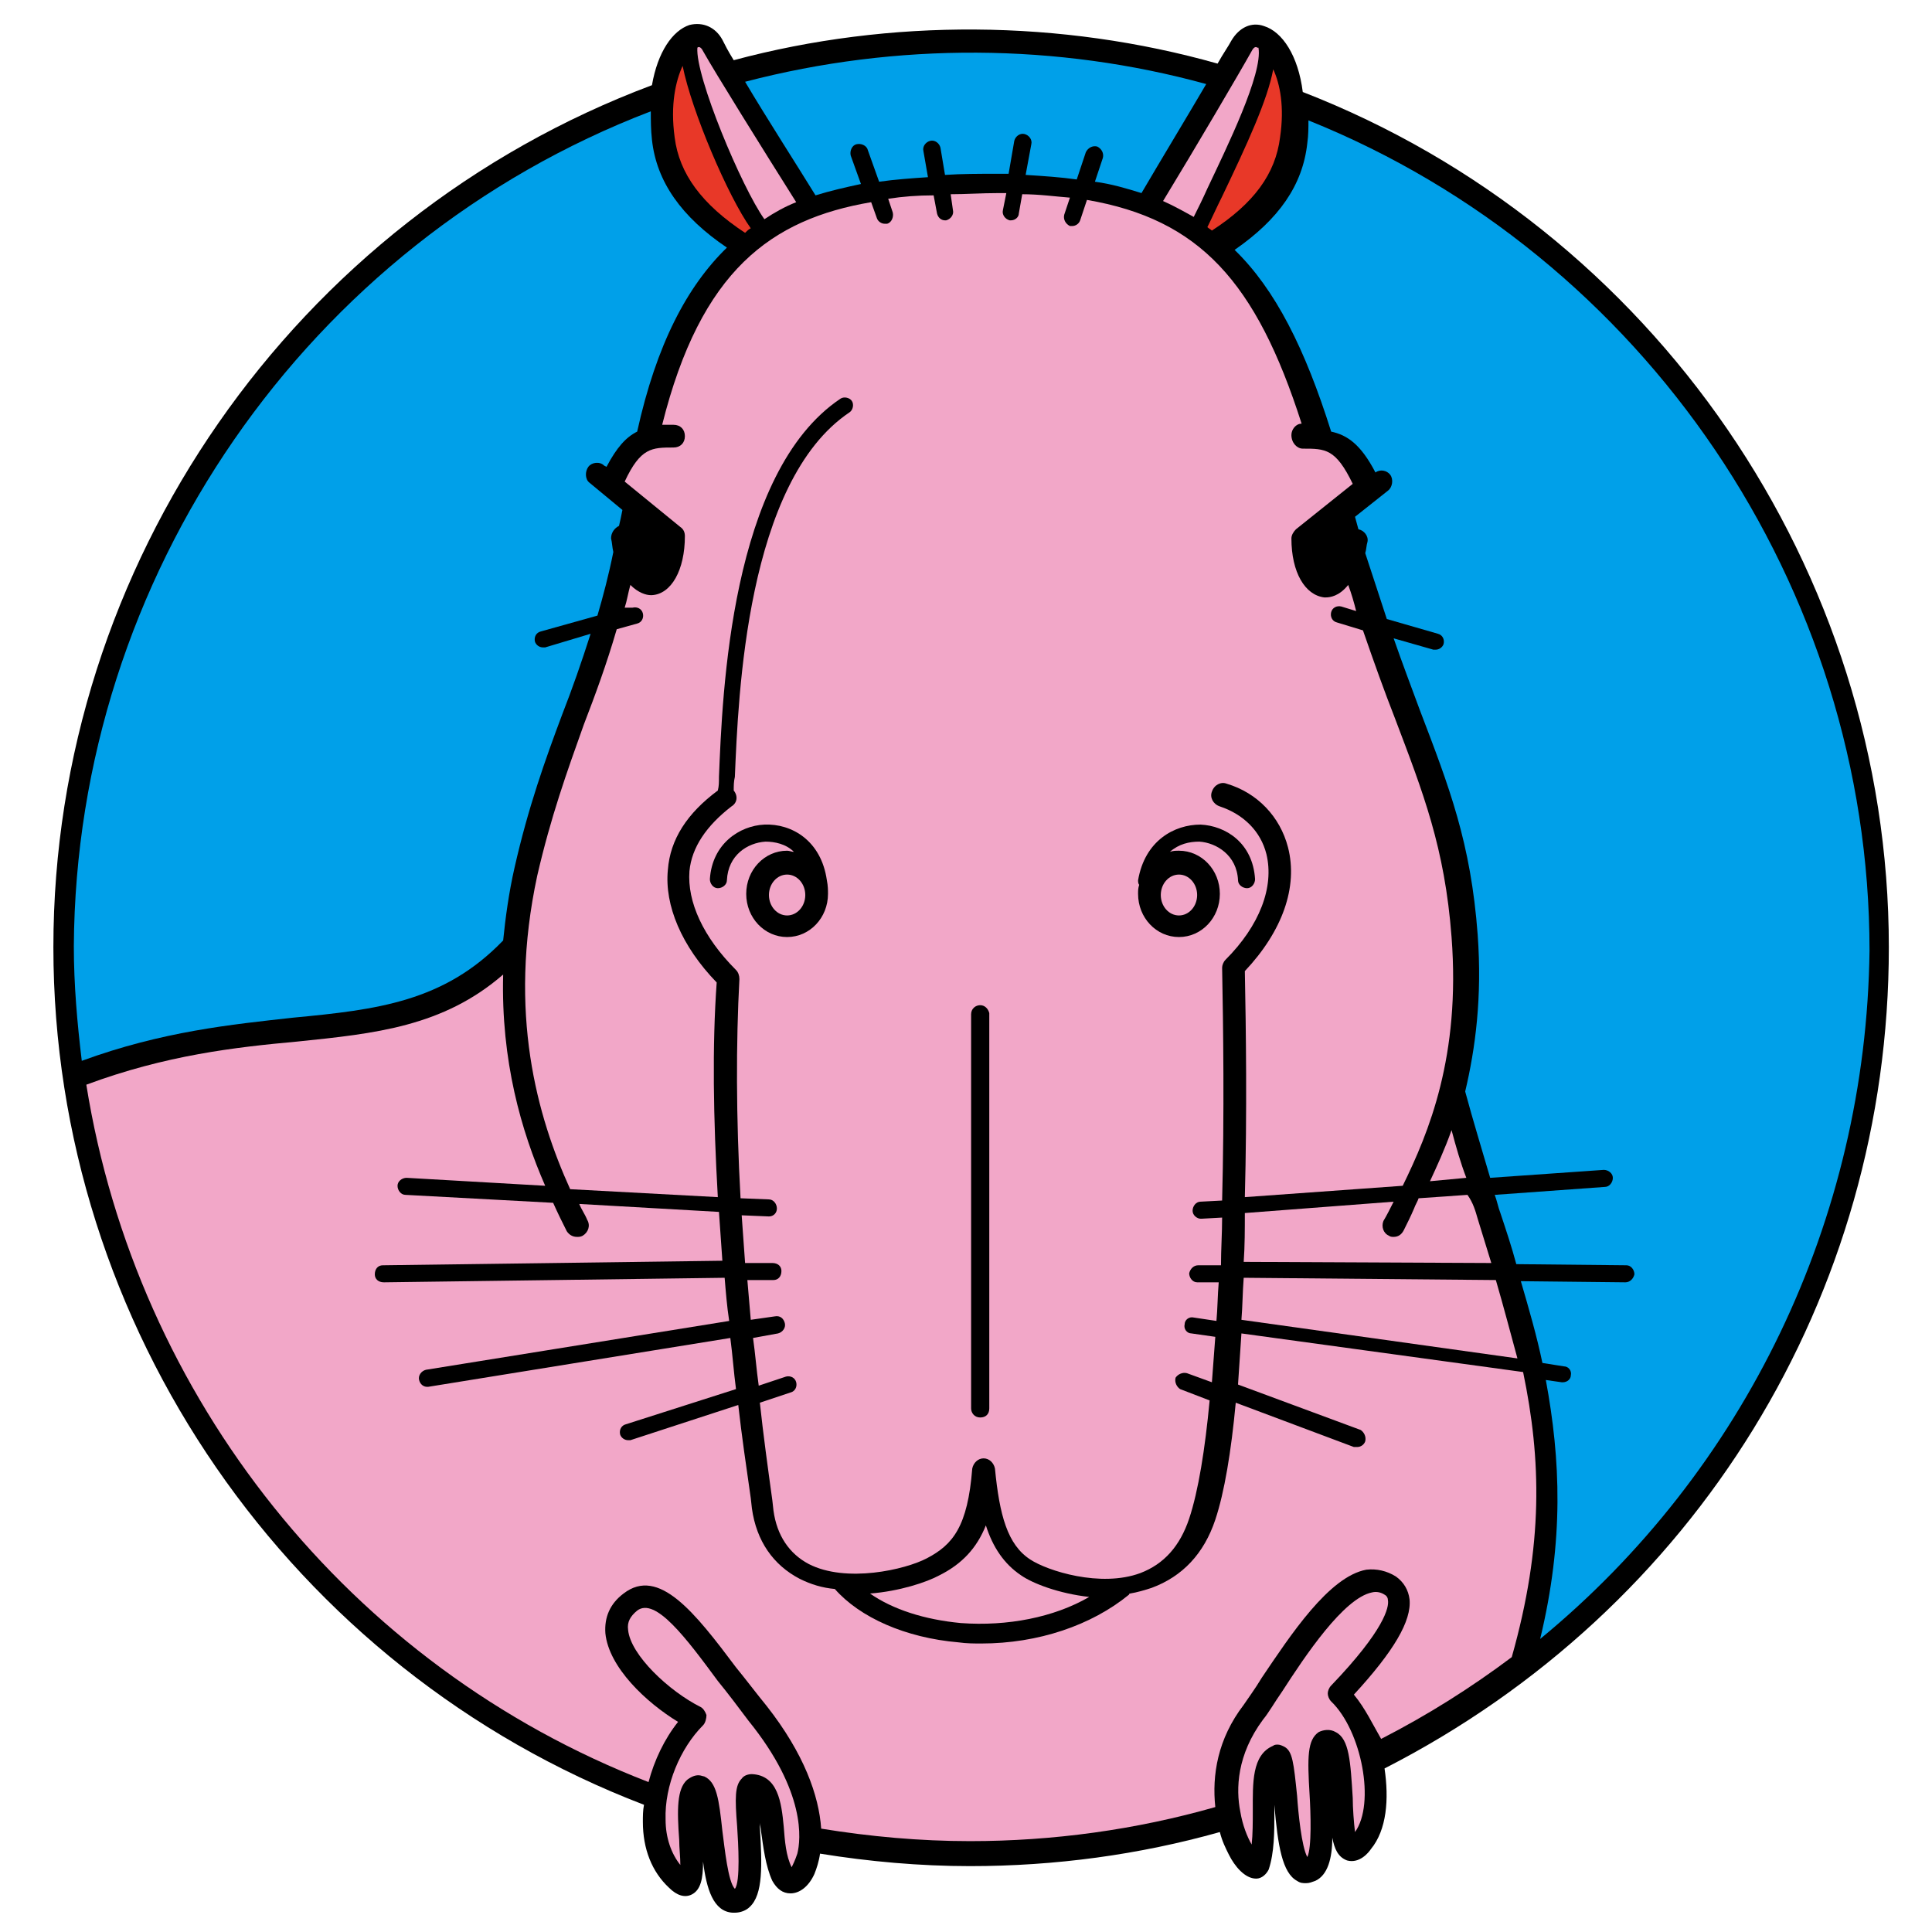 <?xml version="1.0" encoding="utf-8"?><!-- Generator: Adobe Illustrator 27.1.1, SVG Export Plug-In . SVG Version: 6.00 Build 0)  --><svg width="350px" height="350px"  version="1.1" id="レイヤー_1" xmlns="http://www.w3.org/2000/svg" xmlns:xlink="http://www.w3.org/1999/xlink" x="0px" y="0px" viewBox="0 0 170.1 170.1" style="enable-background:new 0 0 170.1 170.1;" xml:space="preserve"><style type="text/css">.st0{fill:#E83828;}.st1{fill:#F2A7C8;}.st2{fill:#00A0E9;}</style><g><path d="M166.3,83.4c0-33.2-20.7-63.3-51.6-75.3c-0.4-3.2-1.8-5.3-3.4-5.8c-1.1-0.4-2.2,0.1-2.9,1.3c-0.2,0.4-0.7,1.1-1.2,2c-13.8-3.9-28.8-4-42.6-0.3c-0.5-0.8-0.8-1.4-1-1.8c-0.6-1.1-1.7-1.6-2.9-1.3c-1.5,0.5-2.8,2.4-3.3,5.3C25.9,19.3,4.7,49.7,4.7,83.4c0,33.4,20.9,63.6,52,75.5c-0.1,0.5-0.1,1-0.1,1.5c0,2.4,0.8,4.4,2.3,5.8c0.7,0.7,1.4,0.9,2,0.6c0.8-0.4,1-1.4,1-2.9c0.3,2.4,0.9,4.4,2.6,4.5c0.1,0,0.1,0,0.2,0c0.5,0,1-0.2,1.3-0.5c1.2-1.1,1.1-3.7,0.9-7.1c0-0.1,0-0.2,0-0.3c0,0.2,0.1,0.5,0.1,0.7c0.2,1.4,0.4,3.1,1,4.4c0.4,0.7,0.9,1.1,1.6,1.1c0.8,0,1.6-0.6,2.1-1.7c0.2-0.5,0.4-1.1,0.5-1.8c4.3,0.7,8.8,1.1,13.2,1.1c7.5,0,14.9-1,22-3c0.2,0.8,0.5,1.4,0.8,2c0.5,1,1.4,2.1,2.4,2.1c0.5,0,0.9-0.4,1.1-0.8c0.5-1.5,0.5-3.3,0.5-5c0-0.2,0-0.4,0-0.7c0.3,3.6,0.7,6,2,6.7c0.3,0.2,0.5,0.2,0.8,0.2c0.3,0,0.5-0.1,0.8-0.2c1.1-0.5,1.5-2,1.5-3.8c0.2,1,0.5,1.7,1.3,2c1.1,0.3,1.9-0.7,2.1-1c1.4-1.7,1.6-4.4,1.2-7.1C149.3,141.7,166.3,114.1,166.3,83.4z" /><path class="st0" d="M112.7,12.1c-0.4,3.2-2.3,5.8-6,8.2c-0.1-0.1-0.3-0.2-0.4-0.3c0.4-0.8,0.8-1.7,1.3-2.7c2.2-4.6,4-8.5,4.5-11.2C112.7,7.4,113.1,9.4,112.7,12.1z"/><path class="st1" d="M114.7,39.5c2,0,2.9,0,4.4,3.1l-5,4c-0.2,0.2-0.4,0.5-0.4,0.8c0,3,1.2,5,2.9,5.2c0,0,0.1,0,0.1,0c0.4,0,1.2-0.1,2-1.1c0.3,0.8,0.5,1.5,0.7,2.3l-1.3-0.4c-0.4-0.1-0.8,0.1-0.9,0.5c-0.1,0.4,0.1,0.8,0.5,0.9l2.3,0.7c1,2.9,1.9,5.4,2.8,7.7c2.5,6.6,4.4,11.4,5,19.3c0.8,10.5-2,17.2-4.3,21.9l-13.9,1c0.2-7.5,0.1-14.8,0-19.9c3.3-3.5,4.7-7.4,3.8-10.9c-0.7-2.7-2.7-4.8-5.4-5.6c-0.5-0.2-1.1,0.1-1.3,0.7c-0.2,0.5,0.1,1.1,0.7,1.3c2.1,0.7,3.6,2.2,4.1,4.2c0.7,2.9-0.6,6.3-3.6,9.3c-0.2,0.2-0.3,0.5-0.3,0.7c0.1,5.2,0.2,12.8,0,20.5l-1.9,0.1c-0.4,0-0.7,0.4-0.7,0.8c0,0.4,0.4,0.7,0.7,0.7c0,0,0,0,0.1,0l1.8-0.1c0,1.4-0.1,2.8-0.1,4.2l-2,0c0,0,0,0,0,0c-0.4,0-0.7,0.3-0.8,0.7c0,0.4,0.3,0.8,0.7,0.8l1.9,0c-0.1,1.2-0.1,2.3-0.2,3.4l-2-0.3c-0.4-0.1-0.8,0.2-0.8,0.6c-0.1,0.4,0.2,0.8,0.6,0.8l2.1,0.3c-0.1,1.4-0.2,2.7-0.3,4l-2.2-0.8c-0.4-0.1-0.8,0.1-1,0.4c-0.1,0.4,0.1,0.8,0.4,1l2.6,1c-0.4,4.3-1,8-1.8,10.4c-0.8,2.4-2.2,4-4.3,4.8c-3.5,1.3-8.2-0.2-9.7-1.2c-2-1.3-2.7-3.9-3.1-8c-0.1-0.5-0.5-0.9-1-0.9c-0.5,0-0.9,0.4-1,0.9c-0.4,5.1-1.7,6.7-4,7.9c-1.9,1-7.1,2.2-10.4,0.5c-1.7-0.9-2.8-2.5-3.1-4.7l-0.1-0.9c-0.4-2.9-0.8-5.8-1.1-8.6l2.7-0.9c0.4-0.1,0.6-0.5,0.5-0.9c-0.1-0.4-0.5-0.6-0.9-0.5l-2.4,0.8c-0.2-1.4-0.3-2.8-0.5-4.2l2.2-0.4c0.4-0.1,0.7-0.5,0.6-0.9c-0.1-0.4-0.4-0.7-0.9-0.6l-2.1,0.3c-0.1-1.2-0.2-2.3-0.3-3.5l2.3,0c0.4,0,0.7-0.3,0.7-0.8c0-0.4-0.3-0.7-0.8-0.7c0,0,0,0,0,0l-2.4,0c-0.1-1.4-0.2-2.8-0.3-4.2l2.4,0.1c0,0,0,0,0,0c0.4,0,0.7-0.3,0.7-0.7c0-0.4-0.3-0.8-0.7-0.8l-2.5-0.1c-0.4-7.2-0.4-13.7-0.1-19.3c0-0.3-0.1-0.6-0.3-0.8c-2.9-2.9-4.3-6-4.1-8.7c0.2-2.1,1.5-4,3.7-5.7c0.5-0.3,0.6-0.9,0.2-1.4c0,0,0,0,0,0c0-0.4,0-0.8,0.1-1.2c0.3-7.1,1-26,10.1-32.1c0.3-0.2,0.4-0.7,0.2-1c-0.2-0.3-0.7-0.4-1-0.2c-9.7,6.5-10.4,26-10.7,33.3c0,0.5,0,0.8-0.1,1.2c-2.7,2-4.2,4.3-4.4,7c-0.3,3.1,1.2,6.7,4.3,9.9c-0.4,5.6-0.3,11.9,0.1,18.9l-13-0.7c-2.9-6.4-5.5-15.5-2.9-27.6c1.2-5.2,2.6-9.1,4.1-13.3c1-2.6,2-5.3,2.9-8.4l1.8-0.5c0.4-0.1,0.6-0.5,0.5-0.9c-0.1-0.4-0.5-0.6-0.9-0.5L55,53.5c0.2-0.6,0.3-1.3,0.5-2c0.7,0.7,1.4,0.9,1.8,0.9c0,0,0.1,0,0.1,0c1.7-0.1,2.9-2.2,2.9-5.2c0-0.3-0.1-0.6-0.4-0.8L55,42.4c1.4-3,2.4-3,4.3-3c0.6,0,1-0.4,1-1s-0.4-1-1-1c-0.3,0-0.7,0-1,0c3.4-13.6,9.6-18.1,18.4-19.6l0.5,1.4c0.1,0.3,0.4,0.5,0.7,0.5c0.1,0,0.2,0,0.2,0c0.4-0.1,0.6-0.6,0.5-1l-0.4-1.2c1.3-0.2,2.6-0.3,4-0.3l0.3,1.6c0.1,0.4,0.4,0.6,0.7,0.6c0,0,0.1,0,0.1,0c0.4-0.1,0.7-0.5,0.6-0.9l-0.2-1.4c1.3,0,2.7-0.1,4.2-0.1c0.2,0,0.5,0,0.7,0l-0.3,1.5c-0.1,0.4,0.2,0.8,0.6,0.9c0,0,0.1,0,0.1,0c0.4,0,0.7-0.3,0.7-0.6l0.3-1.7c1.5,0,2.9,0.2,4.2,0.3l-0.5,1.5c-0.1,0.4,0.1,0.8,0.5,1c0.1,0,0.2,0,0.2,0c0.3,0,0.6-0.2,0.7-0.5l0.6-1.8c9.9,1.7,14.9,7.2,18.9,19.7c-0.5,0-0.9,0.5-0.9,1C113.7,39,114.2,39.5,114.7,39.5z"/><path d="M117.9,48.5c-0.4,1.5-1,1.9-1.1,1.9c0,0,0,0,0,0c-0.3,0-0.9-0.9-1-2.7l1.5-1.2C117.5,47.3,117.7,47.9,117.9,48.5z"/><path class="st1" d="M130.1,107.3c0.4,1.3,0.8,2.6,1.2,3.9l-21.8-0.1c0.1-1.4,0.1-2.9,0.1-4.3l13.1-1c-0.3,0.6-0.6,1.2-0.9,1.7c-0.2,0.5,0,1.1,0.5,1.3c0.1,0.1,0.3,0.1,0.4,0.1c0.4,0,0.7-0.2,0.9-0.6c0.3-0.6,0.6-1.2,0.9-1.9c0.1-0.3,0.3-0.6,0.4-0.9l4.3-0.3C129.7,105.9,129.9,106.6,130.1,107.3z"/><path class="st1" d="M131.7,112.7c0.7,2.4,1.3,4.7,1.9,6.9l-24.3-3.4c0.1-1.2,0.1-2.4,0.2-3.7L131.7,112.7z"/><path class="st1" d="M125.9,104c0.6-1.3,1.3-2.8,1.9-4.5c0.4,1.5,0.8,2.9,1.3,4.2L125.9,104z"/><path class="st1" d="M95.9,140.6c-3.1,1.8-7.2,2.6-11.3,2.3c-3.2-0.3-6-1.2-8-2.6c2.6-0.2,5-1,6.1-1.6c2-1,3.3-2.4,4.1-4.4c0.6,1.9,1.6,3.4,3.1,4.4C90.9,139.4,93.2,140.3,95.9,140.6z"/><path d="M58.2,47.8c-0.1,1.8-0.7,2.7-1,2.7c-0.1,0-0.7-0.4-1.1-1.9c0.1-0.7,0.3-1.4,0.4-2.2L58.2,47.8z"/><path class="st1" d="M110.2,4.5c0.2-0.4,0.4-0.4,0.5-0.3c0,0,0.1,0,0.1,0c0.4,2.3-2.8,8.8-4.5,12.4c-0.4,0.9-0.8,1.7-1.2,2.5c-0.9-0.5-1.8-1-2.7-1.4C105.2,13.1,109.2,6.3,110.2,4.5z"/><path class="st2" d="M106.2,7.4c-1.7,2.9-4,6.7-5.7,9.6c-1.3-0.4-2.6-0.8-4.1-1l0.7-2.1c0.1-0.4-0.1-0.8-0.5-1c-0.4-0.1-0.8,0.1-1,0.5l-0.8,2.4c-1.4-0.2-2.9-0.3-4.5-0.4l0.5-2.7c0.1-0.4-0.2-0.8-0.6-0.9c-0.4-0.1-0.8,0.2-0.9,0.6l-0.5,2.9c-0.4,0-0.7,0-1.1,0c-1.5,0-3,0-4.5,0.1l-0.4-2.4c-0.1-0.4-0.5-0.7-0.9-0.6c-0.4,0.1-0.7,0.5-0.6,0.9l0.4,2.3c-1.5,0.1-2.9,0.2-4.3,0.4l-1-2.8c-0.1-0.4-0.6-0.6-1-0.5c-0.4,0.1-0.6,0.6-0.5,1l0.9,2.5c-1.4,0.3-2.7,0.6-4,1c-1.6-2.6-4.3-6.8-6.2-10C79,3.7,93.1,3.8,106.2,7.4z"/><path class="st1" d="M61.9,4.5c1,1.8,5.3,8.7,8.2,13.3c-1,0.4-1.9,0.9-2.8,1.5c-2-2.8-6.1-12.6-5.9-15.1C61.5,4.1,61.7,4.1,61.9,4.5z"/><path class="st0" d="M60.1,5.8c0.8,4,4,11.5,6,14.3c-0.2,0.1-0.3,0.2-0.5,0.4c-3.8-2.5-5.8-5.2-6.2-8.4C59,9.2,59.5,7.1,60.1,5.8z" /><path class="st2" d="M57.3,9.8c0,0.8,0,1.6,0.1,2.5c0.4,3.7,2.6,6.8,6.6,9.5c-3.5,3.4-6.2,8.5-7.9,16.2c-1,0.5-1.8,1.4-2.7,3.1L53.2,41c-0.4-0.4-1.1-0.3-1.4,0.1s-0.3,1.1,0.1,1.4l2.9,2.4c-0.1,0.5-0.2,1-0.3,1.4c-0.4,0.2-0.7,0.6-0.7,1.1c0.1,0.4,0.1,0.8,0.2,1.2c-0.4,2-0.9,3.9-1.4,5.6l-5,1.4c-0.4,0.1-0.6,0.5-0.5,0.9c0.1,0.3,0.4,0.5,0.7,0.5c0.1,0,0.1,0,0.2,0l4-1.2c-0.8,2.5-1.6,4.8-2.5,7.1c-1.5,4-3,8.2-4.2,13.5c-0.5,2.2-0.8,4.4-1,6.4c-5.2,5.4-11.1,6.1-18.5,6.8c-5.4,0.6-11.5,1.2-18.6,3.8c-0.4-3.3-0.7-6.7-0.7-10.1C6.7,50.8,27,21.4,57.3,9.8z"/><path class="st1" d="M70.2,163.2c-0.2,0.6-0.4,1-0.5,1.2c-0.5-1-0.6-2.3-0.7-3.6c-0.2-2.1-0.5-4.5-2.8-4.6c-0.3,0-0.7,0.1-0.9,0.4c-0.6,0.6-0.6,1.7-0.4,4.2c0.1,1.5,0.3,4.9-0.2,5.5c-0.6-0.6-0.9-3.6-1.1-5.1c-0.3-2.8-0.5-4.3-1.6-4.8c-0.1,0-0.3-0.1-0.5-0.1c-0.3,0-0.6,0.1-1,0.4c-0.9,0.8-0.9,2.6-0.7,5.3c0,0.7,0.1,1.5,0.1,2.2c-0.8-1-1.3-2.4-1.3-4c-0.1-3,1.3-6.3,3.3-8.3c0.2-0.2,0.3-0.6,0.3-0.9c-0.1-0.3-0.3-0.6-0.5-0.7c-2.8-1.4-6.2-4.6-6.4-6.8c-0.1-0.7,0.2-1.2,0.8-1.7c1.6-1.2,4.3,2.4,7.1,6.2c0.9,1.1,1.8,2.3,2.7,3.5C71,157.8,70.5,162,70.2,163.2z"/><path class="st1" d="M119.3,161.3c-0.1-0.8-0.2-2.1-0.2-3c-0.2-3.2-0.3-5.2-1.5-5.8c-0.5-0.3-1.1-0.2-1.5,0c-1,0.7-1,2.2-0.8,5.5c0.1,1.6,0.2,4.7-0.2,5.5c-0.5-0.9-0.8-3.9-0.9-5.4c-0.3-2.9-0.4-3.9-1.1-4.3c-0.2-0.1-0.4-0.2-0.6-0.2c-0.1,0-0.3,0-0.4,0.1c-1.9,0.8-1.8,3.3-1.8,5.7c0,1,0,2.1-0.1,3c-0.4-0.7-0.8-1.7-1-2.9c-0.4-2-0.3-5,2-8.1c0.5-0.6,1-1.5,1.7-2.5c2-3.1,5.4-8.2,7.9-8.7c0.4-0.1,0.8,0,1.1,0.2c0.2,0.1,0.3,0.3,0.3,0.5c0.1,0.6-0.3,2.6-5,7.5c-0.2,0.2-0.3,0.5-0.3,0.7s0.1,0.5,0.3,0.7C119.9,152.4,121.1,158.8,119.3,161.3z"/><path class="st1" d="M119.2,149.2c3.5-3.8,5.1-6.5,4.9-8.4c-0.1-0.8-0.5-1.5-1.2-2c-0.8-0.5-1.7-0.7-2.6-0.6c-3.3,0.6-6.7,5.8-9.2,9.5c-0.6,1-1.2,1.8-1.6,2.4c-2.3,3-2.8,6.2-2.5,9c-7,2-14.3,3-21.6,3c-4.4,0-8.8-0.4-13.1-1.1c-0.2-2.9-1.5-6.6-4.8-10.8c0,0,0,0,0,0c-0.9-1.1-1.8-2.3-2.7-3.4c-3.6-4.8-6.8-8.9-9.9-6.5c-1.2,0.9-1.7,2.1-1.6,3.5c0.3,3,3.6,6.1,6.4,7.8c-1.2,1.5-2.1,3.4-2.6,5.3C30.7,146.7,12,123,7.6,95.5c7-2.6,13.1-3.3,18.6-3.8C33,91,39,90.4,44.3,85.8c-0.2,7.6,1.6,13.8,3.7,18.6l-12.2-0.7c-0.4,0-0.8,0.3-0.8,0.7c0,0.4,0.3,0.8,0.7,0.8l13,0.7c0.4,0.9,0.8,1.7,1.2,2.5c0.2,0.3,0.5,0.5,0.9,0.5c0.2,0,0.3,0,0.5-0.1c0.5-0.3,0.7-0.9,0.4-1.4c-0.2-0.5-0.5-0.9-0.7-1.4l12.3,0.7c0.1,1.4,0.2,2.9,0.3,4.3l-29.9,0.4c-0.4,0-0.7,0.3-0.7,0.8c0,0.4,0.3,0.7,0.8,0.7c0,0,0,0,0,0l30-0.4c0.1,1.2,0.2,2.5,0.4,3.8l-26.7,4.3c-0.4,0.1-0.7,0.5-0.6,0.9c0.1,0.4,0.4,0.6,0.7,0.6c0,0,0.1,0,0.1,0l26.6-4.3c0.2,1.5,0.3,3,0.5,4.5l-9.7,3.1c-0.4,0.1-0.6,0.5-0.5,0.9c0.1,0.3,0.4,0.5,0.7,0.5c0.1,0,0.2,0,0.2,0l9.5-3.1c0.3,2.7,0.7,5.4,1.1,8.2l0.1,0.9c0.4,2.9,1.9,5,4.2,6.2c1,0.5,2,0.8,3.1,0.9c2.2,2.5,6.2,4.3,10.9,4.7c0.7,0.1,1.4,0.1,2,0.1c5,0,9.7-1.6,13-4.3c0,0,0-0.1,0.1-0.1c0.6-0.1,1.3-0.3,1.9-0.5c2.7-1,4.6-3,5.6-6c0.8-2.4,1.4-6,1.8-10.3l10.4,3.9c0.1,0,0.2,0,0.3,0c0.3,0,0.6-0.2,0.7-0.5c0.1-0.4-0.1-0.8-0.4-1l-10.8-4c0.1-1.4,0.2-2.9,0.3-4.5l24.8,3.4c1.6,7.7,1.8,15.2-1,25.1c-3.6,2.7-7.4,5.1-11.5,7.2C120.9,151.9,120.2,150.4,119.2,149.2z"/><path class="st2" d="M135.6,144.3c2.1-8.7,1.8-15.8,0.5-22.8l1.4,0.2c0,0,0.1,0,0.1,0c0.4,0,0.7-0.3,0.7-0.6c0.1-0.4-0.2-0.8-0.6-0.8l-1.9-0.3c-0.5-2.4-1.2-4.8-1.9-7.2l9.2,0.1c0,0,0,0,0,0c0.4,0,0.7-0.3,0.8-0.7c0-0.4-0.3-0.8-0.7-0.8l-9.7-0.1c-0.4-1.5-0.9-3-1.4-4.5c-0.2-0.5-0.3-1.1-0.5-1.6l9.7-0.7c0.4,0,0.7-0.4,0.7-0.8c0-0.4-0.4-0.7-0.8-0.7l-10,0.7c-0.7-2.4-1.5-5-2.2-7.6c0.9-3.8,1.5-8.3,1.1-13.8c-0.6-8.1-2.5-13-5.1-19.8c-0.7-1.9-1.5-4-2.3-6.3l3.5,1c0.1,0,0.1,0,0.2,0c0.3,0,0.6-0.2,0.7-0.5c0.1-0.4-0.1-0.8-0.5-0.9l-4.5-1.3c-0.6-1.8-1.2-3.7-1.9-5.8c0.1-0.3,0.1-0.7,0.2-1c0.1-0.5-0.3-1-0.8-1.1c-0.1-0.4-0.2-0.7-0.3-1.1l2.9-2.3c0.4-0.3,0.5-1,0.2-1.4c-0.3-0.4-0.9-0.5-1.3-0.2c-1.3-2.5-2.5-3.3-3.9-3.6c-2.3-7.3-4.9-12.5-8.5-16c3.9-2.7,6-5.7,6.4-9.4c0.1-0.7,0.1-1.4,0.1-2c29.6,11.9,49.4,41.1,49.4,73.1C164.3,107.4,153.6,129.5,135.6,144.3z"/><path d="M72.8,77.5c-0.5-3.5-3.1-5-5.5-4.9c-2.2,0.1-4.6,1.7-4.8,4.8c0,0.4,0.3,0.8,0.7,0.8c0.4,0,0.8-0.3,0.8-0.7c0.1-2.2,1.8-3.3,3.4-3.4c0.8,0,1.8,0.2,2.5,0.9c-0.2,0-0.4-0.1-0.6-0.1c-2,0-3.6,1.7-3.6,3.8s1.6,3.8,3.6,3.8s3.6-1.7,3.6-3.8C72.9,78.4,72.9,78,72.8,77.5C72.7,77.6,72.8,77.6,72.8,77.5z"/><ellipse class="st1" cx="69.3" cy="78.8" rx="1.6" ry="1.8"/><path d="M100.2,77.5c0,0.1,0,0.3,0.1,0.4c-0.1,0.3-0.1,0.5-0.1,0.8c0,2.1,1.6,3.8,3.6,3.8s3.6-1.7,3.6-3.8s-1.6-3.8-3.6-3.8c-0.3,0-0.5,0-0.8,0.1c0.8-0.7,1.7-0.9,2.6-0.9c1.5,0.1,3.3,1.2,3.4,3.4c0,0.4,0.4,0.7,0.8,0.7c0.4,0,0.7-0.4,0.7-0.8c-0.2-3.2-2.6-4.7-4.8-4.8C103.4,72.6,100.8,74,100.2,77.5z"/><ellipse class="st1" cx="103.8" cy="78.8" rx="1.6" ry="1.8"/><path d="M86.3,88.5c-0.4,0-0.8,0.3-0.8,0.8V124c0,0.4,0.3,0.8,0.8,0.8s0.8-0.3,0.8-0.8V89.2C87,88.8,86.7,88.5,86.3,88.5z"/></g></svg>
